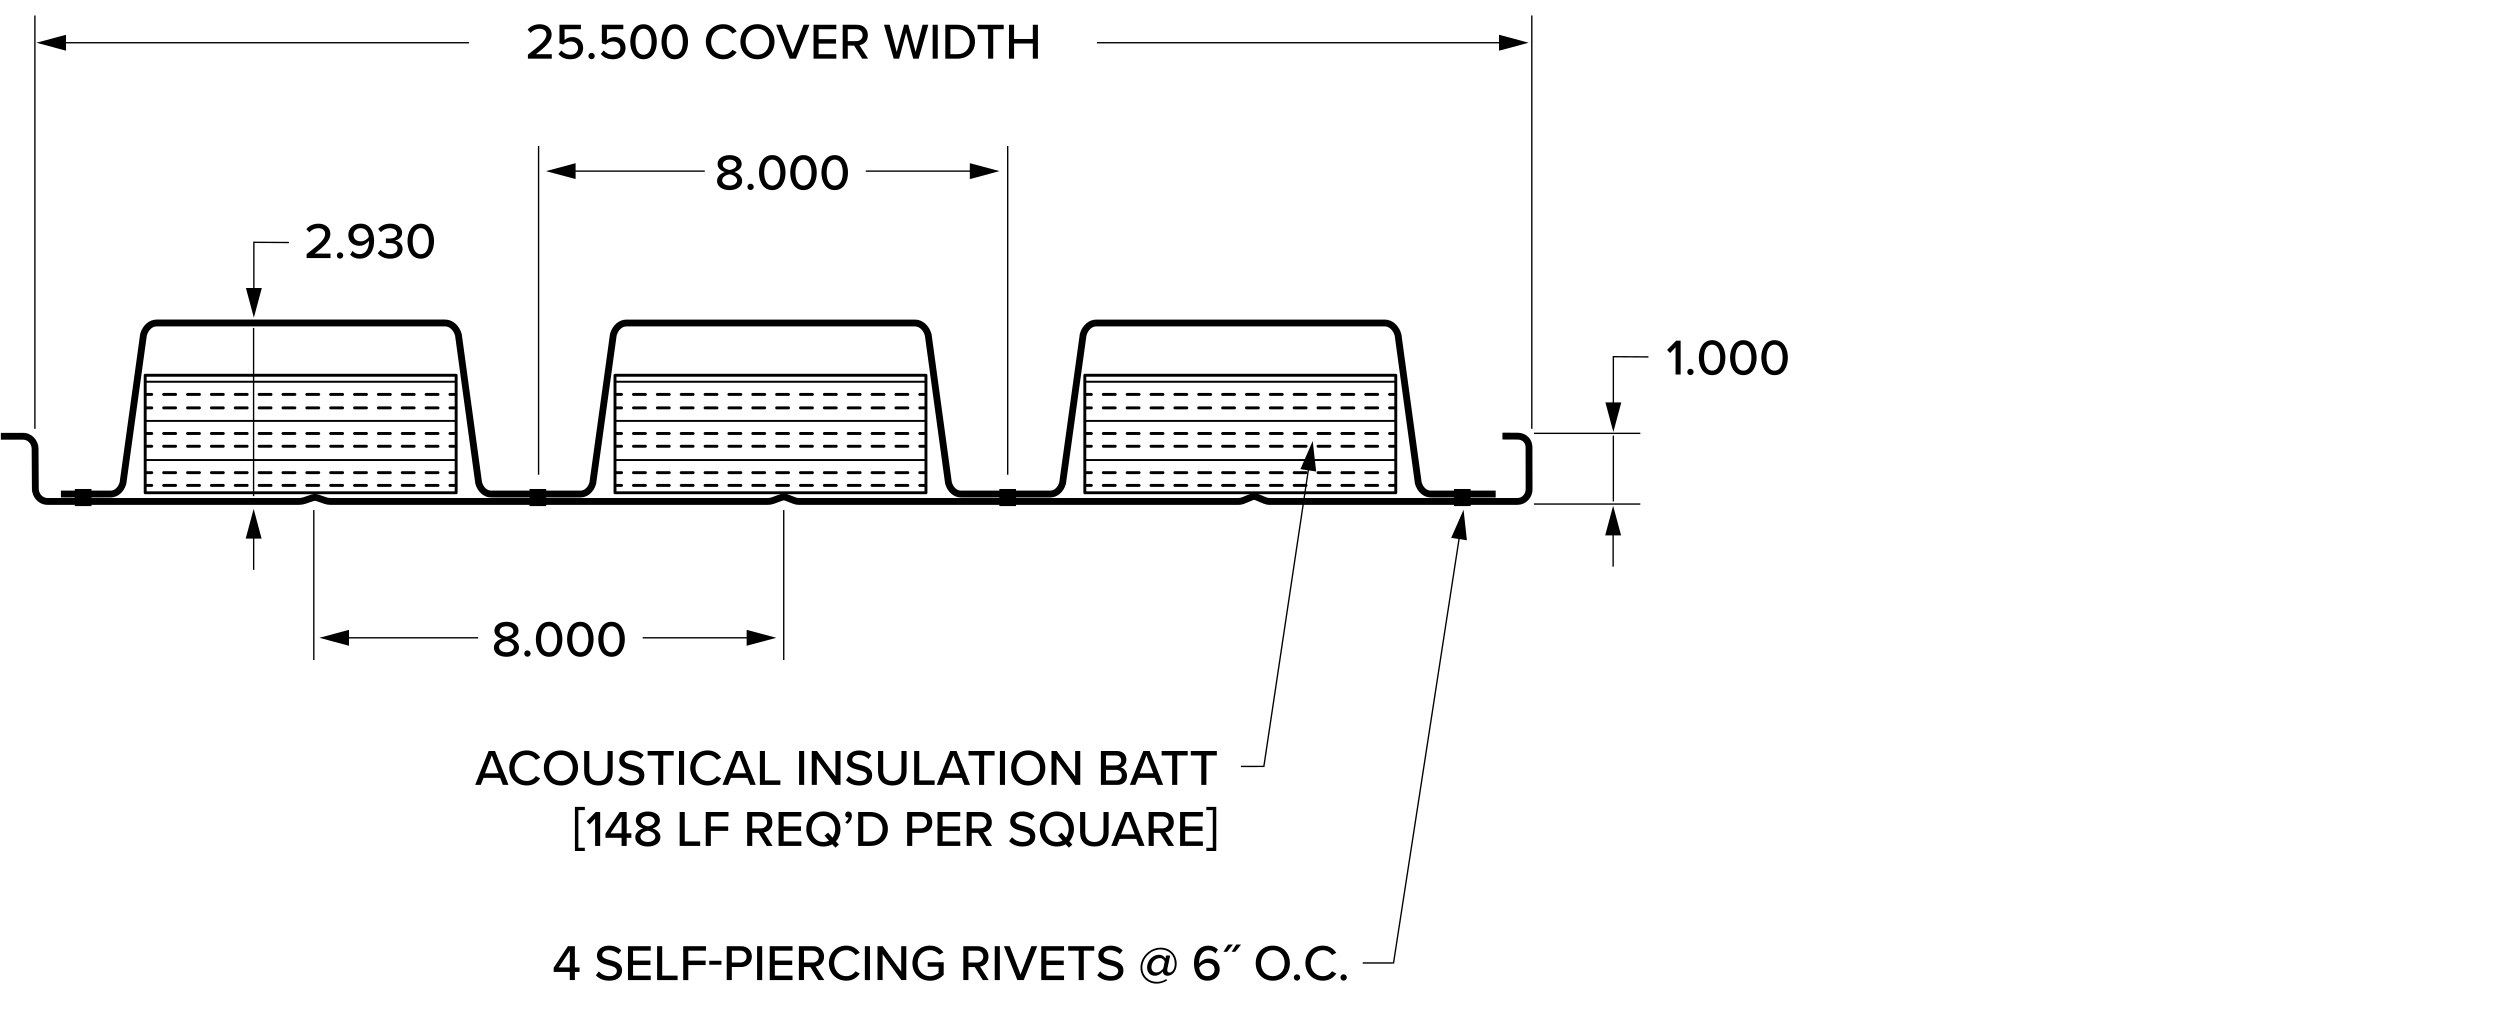 <?xml version="1.0" encoding="UTF-8"?><svg xmlns="http://www.w3.org/2000/svg" viewBox="0 0 356.504 144.103"><defs><style>.c,.d,.e,.f,.g{fill:none;}.c,.h{stroke-width:0px;}.d{stroke-dasharray:0 0 1.701 1.701;}.d,.e,.f,.g{stroke:#000;}.d,.f{stroke-width:.418px;}.d,.f,.g{stroke-linecap:round;stroke-linejoin:round;}.e{stroke-miterlimit:10;stroke-width:.195px;}.g{stroke-width:.279px;}</style></defs><g id="a"><rect class="c" x="-.177" y="-.527" width="356.078" height="144.145"/></g><g id="b"><line class="e" x1="4.977" y1="61.15" x2="4.977" y2="2.206"/><line class="e" x1="218.437" y1="61.15" x2="218.437" y2="2.206"/><line class="e" x1="218.74" y1="61.796" x2="233.914" y2="61.796"/><line class="e" x1="218.74" y1="71.878" x2="233.914" y2="71.878"/><line class="e" x1="230.066" y1="62.115" x2="230.066" y2="71.5"/><line class="e" x1="230.035" y1="75.574" x2="230.035" y2="80.805"/><polygon class="h" points="228.9 76.348 230.035 72.115 231.169 76.348 228.9 76.348"/><polyline class="e" points="230.066 58.153 230.066 50.865 235.071 50.896"/><polygon class="h" points="231.2 57.38 230.066 61.613 228.931 57.38 231.2 57.38"/><line class="e" x1="214.536" y1="6.094" x2="156.424" y2="6.094"/><polygon class="h" points="213.762 4.959 217.995 6.094 213.762 7.228 213.762 4.959"/><line class="e" x1="8.641" y1="6.094" x2="66.882" y2="6.094"/><polygon class="h" points="9.414 7.228 5.181 6.094 9.414 4.959 9.414 7.228"/><line class="e" x1="111.762" y1="94.123" x2="111.762" y2="72.739"/><line class="e" x1="107.247" y1="90.952" x2="91.64" y2="90.952"/><polygon class="h" points="106.473 89.817 110.707 90.952 106.473 92.087 106.473 89.817"/><line class="e" x1="48.995" y1="90.952" x2="68.19" y2="90.952"/><polygon class="h" points="49.768 92.087 45.535 90.952 49.768 89.817 49.768 92.087"/><path class="h" d="m75.279,8.365v-.573c1.812-1.392,2.646-2.116,2.646-2.877,0-.565-.471-.812-.942-.812-.572,0-1.015.239-1.312.594l-.427-.471c.398-.5,1.058-.768,1.732-.768.87,0,1.689.493,1.689,1.457,0,.942-.906,1.791-2.232,2.812h2.254v.638h-3.406Z"/><path class="h" d="m80.058,7.198c.319.392.754.609,1.319.609.63,0,1.051-.413,1.051-.942,0-.58-.413-.949-1.037-.949-.42,0-.768.13-1.087.435l-.522-.167v-2.653h3.059v.638h-2.333v1.544c.232-.232.638-.428,1.109-.428.812,0,1.543.558,1.543,1.551s-.753,1.616-1.775,1.616c-.827,0-1.377-.29-1.754-.761l.428-.493Z"/><path class="h" d="m84.358,7.539c.246,0,.457.203.457.449s-.21.457-.457.457c-.247,0-.45-.21-.45-.457s.203-.449.45-.449Z"/><path class="h" d="m86.099,7.198c.319.392.754.609,1.319.609.63,0,1.051-.413,1.051-.942,0-.58-.413-.949-1.036-.949-.42,0-.769.13-1.087.435l-.522-.167v-2.653h3.059v.638h-2.333v1.544c.232-.232.638-.428,1.109-.428.812,0,1.543.558,1.543,1.551s-.753,1.616-1.775,1.616c-.827,0-1.377-.29-1.754-.761l.428-.493Z"/><path class="h" d="m91.769,3.458c1.341,0,1.892,1.297,1.892,2.493s-.551,2.5-1.892,2.5-1.892-1.305-1.892-2.5.551-2.493,1.892-2.493Zm0,.645c-.855,0-1.152.906-1.152,1.848s.297,1.855,1.152,1.855,1.152-.913,1.152-1.855-.297-1.848-1.152-1.848Z"/><path class="h" d="m96.222,3.458c1.341,0,1.892,1.297,1.892,2.493s-.551,2.5-1.892,2.5-1.892-1.305-1.892-2.5.551-2.493,1.892-2.493Zm0,.645c-.855,0-1.152.906-1.152,1.848s.297,1.855,1.152,1.855,1.152-.913,1.152-1.855-.297-1.848-1.152-1.848Z"/><path class="h" d="m100.654,5.952c0-1.486,1.102-2.5,2.479-2.5.95,0,1.544.457,1.921,1.022l-.616.326c-.253-.406-.732-.703-1.305-.703-.979,0-1.732.768-1.732,1.855,0,1.08.753,1.855,1.732,1.855.573,0,1.051-.297,1.305-.703l.616.326c-.384.565-.971,1.022-1.921,1.022-1.377,0-2.479-1.015-2.479-2.5Z"/><path class="h" d="m108.013,3.451c1.442,0,2.436,1.065,2.436,2.5s-.993,2.5-2.436,2.5-2.435-1.065-2.435-2.5.993-2.5,2.435-2.5Zm0,.645c-1.036,0-1.688.79-1.688,1.855,0,1.058.652,1.855,1.688,1.855,1.022,0,1.689-.797,1.689-1.855,0-1.065-.667-1.855-1.689-1.855Z"/><path class="h" d="m112.604,8.365l-1.921-4.834h.826l1.544,4.044,1.551-4.044h.826l-1.921,4.834h-.906Z"/><path class="h" d="m116.013,8.365V3.531h3.247v.638h-2.522v1.414h2.472v.638h-2.472v1.508h2.522v.638h-3.247Z"/><path class="h" d="m122.952,8.365l-1.152-1.863h-.906v1.863h-.725V3.531h2.037c.92,0,1.551.594,1.551,1.486,0,.87-.587,1.333-1.203,1.414l1.239,1.935h-.841Zm-.84-4.197h-1.218v1.696h1.218c.521,0,.898-.341.898-.848s-.377-.848-.898-.848Z"/><path class="h" d="m130.226,8.365l-1.008-3.733-1,3.733h-.775l-1.385-4.834h.812l1,3.878,1.059-3.878h.587l1.051,3.878,1-3.878h.812l-1.377,4.834h-.775Z"/><path class="h" d="m132.998,8.365V3.531h.725v4.834h-.725Z"/><path class="h" d="m134.803,8.365V3.531h1.725c1.508,0,2.508,1.029,2.508,2.421,0,1.399-1,2.414-2.508,2.414h-1.725Zm.725-.638h1c1.116,0,1.761-.797,1.761-1.776,0-.993-.623-1.783-1.761-1.783h-1v3.559Z"/><path class="h" d="m140.909,8.365v-4.197h-1.5v-.638h3.718v.638h-1.493v4.197h-.725Z"/><path class="h" d="m147.282,8.365v-2.16h-2.674v2.16h-.725V3.531h.725v2.029h2.674v-2.029h.725v4.834h-.725Z"/><path class="h" d="m238.938,53.414v-3.885l-.783.819-.427-.442,1.297-1.327h.638v4.834h-.725Z"/><path class="h" d="m241.056,52.587c.246,0,.456.203.456.449s-.21.457-.456.457c-.247,0-.449-.21-.449-.457s.202-.449.449-.449Z"/><path class="h" d="m244.151,48.507c1.341,0,1.892,1.297,1.892,2.493s-.551,2.5-1.892,2.5c-1.342,0-1.893-1.305-1.893-2.5s.551-2.493,1.893-2.493Zm0,.645c-.855,0-1.153.906-1.153,1.848s.298,1.855,1.153,1.855c.854,0,1.152-.913,1.152-1.855s-.298-1.848-1.152-1.848Z"/><path class="h" d="m248.604,48.507c1.341,0,1.892,1.297,1.892,2.493s-.551,2.5-1.892,2.5c-1.342,0-1.893-1.305-1.893-2.5s.551-2.493,1.893-2.493Zm0,.645c-.855,0-1.153.906-1.153,1.848s.298,1.855,1.153,1.855c.854,0,1.152-.913,1.152-1.855s-.298-1.848-1.152-1.848Z"/><path class="h" d="m253.058,48.507c1.341,0,1.892,1.297,1.892,2.493s-.551,2.5-1.892,2.5c-1.342,0-1.893-1.305-1.893-2.5s.551-2.493,1.893-2.493Zm0,.645c-.855,0-1.153.906-1.153,1.848s.298,1.855,1.153,1.855c.854,0,1.152-.913,1.152-1.855s-.298-1.848-1.152-1.848Z"/><path class="h" d="m71.546,91.08c-.551-.167-1.037-.529-1.037-1.152,0-.877.877-1.262,1.718-1.262.819,0,1.71.385,1.71,1.262,0,.623-.493.985-1.043,1.152.594.188,1.116.631,1.116,1.261,0,.841-.819,1.319-1.783,1.319-.979,0-1.797-.471-1.797-1.319,0-.63.521-1.072,1.116-1.261Zm.681.326c-.305.036-1.065.282-1.065.848,0,.472.485.762,1.065.762.558,0,1.058-.29,1.058-.762,0-.565-.768-.812-1.058-.848Zm0-2.095c-.565,0-.986.269-.986.725,0,.515.688.703.986.754.297-.051.979-.239.979-.754,0-.456-.435-.725-.979-.725Z"/><path class="h" d="m75.209,92.747c.246,0,.457.203.457.449s-.21.457-.457.457c-.247,0-.45-.211-.45-.457s.203-.449.45-.449Z"/><path class="h" d="m78.305,88.666c1.341,0,1.892,1.298,1.892,2.494,0,1.195-.551,2.5-1.892,2.5s-1.892-1.305-1.892-2.5c0-1.196.551-2.494,1.892-2.494Zm0,.646c-.855,0-1.152.906-1.152,1.849,0,.941.297,1.855,1.152,1.855s1.152-.914,1.152-1.855c0-.942-.297-1.849-1.152-1.849Z"/><path class="h" d="m82.757,88.666c1.341,0,1.892,1.298,1.892,2.494,0,1.195-.551,2.5-1.892,2.5s-1.892-1.305-1.892-2.5c0-1.196.551-2.494,1.892-2.494Zm0,.646c-.855,0-1.152.906-1.152,1.849,0,.941.297,1.855,1.152,1.855s1.152-.914,1.152-1.855c0-.942-.297-1.849-1.152-1.849Z"/><path class="h" d="m87.21,88.666c1.341,0,1.892,1.298,1.892,2.494,0,1.195-.551,2.5-1.892,2.5s-1.892-1.305-1.892-2.5c0-1.196.551-2.494,1.892-2.494Zm0,.646c-.855,0-1.152.906-1.152,1.849,0,.941.297,1.855,1.152,1.855s1.152-.914,1.152-1.855c0-.942-.297-1.849-1.152-1.849Z"/><line class="e" x1="36.161" y1="46.764" x2="36.161" y2="70.75"/><path class="h" d="m43.724,36.805v-.573c1.812-1.392,2.646-2.116,2.646-2.877,0-.565-.471-.812-.942-.812-.572,0-1.015.239-1.312.594l-.427-.471c.398-.5,1.058-.768,1.732-.768.87,0,1.689.493,1.689,1.457,0,.942-.906,1.791-2.232,2.812h2.254v.638h-3.406Z"/><path class="h" d="m48.488,35.979c.246,0,.457.203.457.449s-.21.457-.457.457c-.247,0-.45-.21-.45-.457s.203-.449.45-.449Z"/><path class="h" d="m50.279,35.783c.247.275.537.457,1.015.457.928,0,1.319-.884,1.319-1.739v-.167c-.225.326-.747.718-1.333.718-.87,0-1.609-.529-1.609-1.559,0-.862.674-1.602,1.74-1.602,1.392,0,1.935,1.167,1.935,2.5,0,1.348-.674,2.493-2.051,2.493-.609,0-1.051-.225-1.362-.558l.348-.543Zm1.167-3.247c-.688,0-1.037.507-1.037.935,0,.645.479.949,1.051.949.442,0,.884-.253,1.13-.645-.043-.558-.355-1.239-1.145-1.239Z"/><path class="h" d="m54.275,35.63c.305.37.805.616,1.348.616.667,0,1.065-.319,1.065-.826,0-.537-.435-.761-1.138-.761-.196,0-.45,0-.522.007v-.66c.08.007.334.007.522.007.587,0,1.065-.217,1.065-.717,0-.493-.464-.754-1.037-.754-.507,0-.906.196-1.261.558l-.384-.449c.362-.428.935-.754,1.71-.754.985,0,1.696.485,1.696,1.297,0,.674-.573,1.029-1.051,1.116.457.043,1.124.42,1.124,1.181,0,.812-.674,1.399-1.769,1.399-.841,0-1.464-.355-1.776-.79l.406-.471Z"/><path class="h" d="m60.003,31.898c1.341,0,1.892,1.297,1.892,2.493s-.551,2.5-1.892,2.5-1.892-1.305-1.892-2.5.551-2.493,1.892-2.493Zm0,.645c-.855,0-1.152.906-1.152,1.848s.297,1.855,1.152,1.855,1.152-.913,1.152-1.855-.297-1.848-1.152-1.848Z"/><polyline class="e" points="208.179 76.108 198.721 137.318 194.318 137.319"/><polygon class="h" points="206.94 76.699 208.708 72.689 209.182 77.046 206.94 76.699"/><path class="h" d="m81.253,139.763v-1.159h-2.298v-.595l2.03-3.08h.993v3.036h.667v.639h-.667v1.159h-.725Zm0-4.175l-1.58,2.377h1.58v-2.377Z"/><path class="h" d="m85.388,138.523c.326.362.848.682,1.522.682.783,0,1.058-.399,1.058-.747,0-.507-.551-.652-1.167-.812-.775-.203-1.674-.428-1.674-1.413,0-.798.703-1.378,1.71-1.378.747,0,1.333.239,1.761.675l-.42.536c-.37-.392-.877-.565-1.399-.565-.536,0-.906.275-.906.682,0,.435.522.572,1.124.725.79.21,1.71.456,1.71,1.485,0,.754-.521,1.457-1.826,1.457-.863,0-1.493-.312-1.906-.769l.413-.558Z"/><path class="h" d="m89.55,139.763v-4.834h3.247v.638h-2.522v1.413h2.472v.638h-2.472v1.508h2.522v.638h-3.247Z"/><path class="h" d="m93.706,139.763v-4.834h.725v4.196h2.196v.638h-2.921Z"/><path class="h" d="m97.426,139.763v-4.834h3.247v.638h-2.522v1.413h2.472v.638h-2.472v2.146h-.725Z"/><path class="h" d="m101.139,137.574v-.565h1.74v.565h-1.74Z"/><path class="h" d="m103.633,139.763v-4.834h2.037c.993,0,1.543.681,1.543,1.485s-.558,1.486-1.543,1.486h-1.312v1.862h-.725Zm1.943-4.196h-1.218v1.695h1.218c.521,0,.891-.34.891-.848,0-.507-.37-.848-.891-.848Z"/><path class="h" d="m107.963,139.763v-4.834h.725v4.834h-.725Z"/><path class="h" d="m109.769,139.763v-4.834h3.247v.638h-2.522v1.413h2.472v.638h-2.472v1.508h2.522v.638h-3.247Z"/><path class="h" d="m116.707,139.763l-1.152-1.862h-.906v1.862h-.725v-4.834h2.037c.92,0,1.551.594,1.551,1.485,0,.87-.587,1.334-1.203,1.413l1.239,1.936h-.841Zm-.84-4.196h-1.218v1.695h1.218c.521,0,.898-.34.898-.848,0-.507-.377-.848-.898-.848Z"/><path class="h" d="m118.203,137.35c0-1.486,1.102-2.501,2.479-2.501.95,0,1.544.457,1.921,1.021l-.616.326c-.253-.405-.732-.702-1.305-.702-.979,0-1.732.768-1.732,1.855,0,1.079.753,1.855,1.732,1.855.573,0,1.051-.298,1.305-.703l.616.326c-.384.564-.971,1.021-1.921,1.021-1.377,0-2.479-1.015-2.479-2.5Z"/><path class="h" d="m123.33,139.763v-4.834h.725v4.834h-.725Z"/><path class="h" d="m128.535,139.763l-2.674-3.711v3.711h-.725v-4.834h.747l2.631,3.624v-3.624h.725v4.834h-.703Z"/><path class="h" d="m132.619,134.849c.906,0,1.507.413,1.914.957l-.587.34c-.275-.369-.761-.651-1.326-.651-1.008,0-1.761.768-1.761,1.855,0,1.079.753,1.862,1.761,1.862.536,0,.993-.261,1.225-.479v-.87h-1.551v-.638h2.276v1.776c-.464.515-1.131.854-1.95.854-1.384,0-2.508-1-2.508-2.507,0-1.508,1.124-2.501,2.508-2.501Z"/><path class="h" d="m140.153,139.763l-1.152-1.862h-.906v1.862h-.725v-4.834h2.037c.92,0,1.551.594,1.551,1.485,0,.87-.587,1.334-1.203,1.413l1.239,1.936h-.841Zm-.84-4.196h-1.218v1.695h1.218c.521,0,.898-.34.898-.848,0-.507-.377-.848-.898-.848Z"/><path class="h" d="m141.852,139.763v-4.834h.725v4.834h-.725Z"/><path class="h" d="m145.078,139.763l-1.921-4.834h.826l1.544,4.044,1.551-4.044h.826l-1.921,4.834h-.906Z"/><path class="h" d="m148.487,139.763v-4.834h3.247v.638h-2.522v1.413h2.472v.638h-2.472v1.508h2.522v.638h-3.247Z"/><path class="h" d="m153.824,139.763v-4.196h-1.5v-.638h3.718v.638h-1.493v4.196h-.725Z"/><path class="h" d="m156.885,138.523c.326.362.848.682,1.522.682.783,0,1.058-.399,1.058-.747,0-.507-.551-.652-1.167-.812-.775-.203-1.674-.428-1.674-1.413,0-.798.703-1.378,1.71-1.378.747,0,1.333.239,1.761.675l-.42.536c-.37-.392-.877-.565-1.399-.565-.536,0-.906.275-.906.682,0,.435.522.572,1.124.725.79.21,1.71.456,1.71,1.485,0,.754-.521,1.457-1.826,1.457-.863,0-1.493-.312-1.906-.769l.413-.558Z"/><path class="h" d="m165.514,135.139c1.37,0,2.283,1.029,2.283,2.275,0,1.16-.696,1.732-1.305,1.732-.42,0-.645-.275-.674-.572l-.007-.044c-.253.355-.674.616-1.116.616-.681,0-1.116-.485-1.116-1.188,0-1,.834-1.805,1.689-1.805.457,0,.775.239.92.536l.087-.428h.594l-.406,1.906c-.007.044-.015.116-.015.159,0,.239.145.363.319.363.283,0,.754-.326.754-1.276,0-1.174-.804-2.015-2.037-2.015-1.392,0-2.587,1.225-2.587,2.58,0,1.16.87,2.037,2.065,2.037.507,0,.95-.152,1.341-.398l.138.195c-.45.29-.972.457-1.508.457-1.319,0-2.297-.993-2.297-2.276,0-1.559,1.37-2.855,2.877-2.855Zm.58,1.972c-.08-.203-.304-.486-.703-.486-.681,0-1.196.638-1.196,1.29,0,.442.253.762.696.762.471,0,.805-.326,1-.602l.203-.964Z"/><path class="h" d="m172.316,134.855c.608,0,1.051.225,1.362.559l-.355.551c-.247-.283-.529-.464-1.007-.464-.877,0-1.319.848-1.319,1.747,0,.058,0,.108.007.159.21-.326.732-.71,1.326-.71.87,0,1.602.521,1.602,1.551,0,.869-.674,1.602-1.74,1.602-1.384,0-1.928-1.167-1.928-2.493,0-1.355.666-2.501,2.051-2.501Zm-.167,2.465c-.449,0-.884.261-1.138.645.058.565.355,1.24,1.145,1.24.696,0,1.044-.508,1.044-.936,0-.645-.479-.949-1.051-.949Z"/><path class="h" d="m174.987,135.732h-.521l.666-1.043h.689l-.834,1.043Zm1.16,0h-.521l.666-1.043h.688l-.834,1.043Z"/><path class="h" d="m181.504,134.849c1.442,0,2.436,1.065,2.436,2.501,0,1.435-.993,2.5-2.436,2.5s-2.436-1.065-2.436-2.5c0-1.436.993-2.501,2.436-2.501Zm0,.646c-1.036,0-1.688.789-1.688,1.855,0,1.058.652,1.855,1.688,1.855,1.022,0,1.688-.798,1.688-1.855,0-1.066-.666-1.855-1.688-1.855Z"/><path class="h" d="m184.95,138.937c.246,0,.456.203.456.449s-.21.457-.456.457c-.247,0-.449-.211-.449-.457s.202-.449.449-.449Z"/><path class="h" d="m186.154,137.35c0-1.486,1.103-2.501,2.479-2.501.949,0,1.544.457,1.92,1.021l-.615.326c-.254-.405-.732-.702-1.305-.702-.979,0-1.732.768-1.732,1.855,0,1.079.754,1.855,1.732,1.855.572,0,1.051-.298,1.305-.703l.615.326c-.384.564-.971,1.021-1.92,1.021-1.377,0-2.479-1.015-2.479-2.5Z"/><path class="h" d="m191.601,138.937c.246,0,.456.203.456.449s-.21.457-.456.457c-.247,0-.449-.211-.449-.457s.202-.449.449-.449Z"/><line class="e" x1="44.748" y1="94.123" x2="44.748" y2="72.739"/><line class="e" x1="143.7" y1="67.699" x2="143.7" y2="20.824"/><line class="e" x1="139.07" y1="24.402" x2="123.463" y2="24.402"/><polygon class="h" points="138.296 23.268 142.53 24.402 138.296 25.537 138.296 23.268"/><path class="h" d="m103.369,24.53c-.551-.167-1.037-.529-1.037-1.152,0-.877.877-1.261,1.718-1.261.819,0,1.71.384,1.71,1.261,0,.623-.493.985-1.043,1.152.594.188,1.116.63,1.116,1.261,0,.84-.819,1.319-1.783,1.319-.979,0-1.797-.471-1.797-1.319,0-.631.521-1.073,1.116-1.261Zm.681.326c-.305.036-1.065.283-1.065.848,0,.471.485.761,1.065.761.558,0,1.058-.29,1.058-.761,0-.565-.768-.812-1.058-.848Zm0-2.095c-.565,0-.986.268-.986.725,0,.515.688.703.986.754.297-.051.979-.239.979-.754,0-.457-.435-.725-.979-.725Z"/><path class="h" d="m107.032,26.197c.246,0,.457.203.457.449s-.21.457-.457.457c-.247,0-.45-.21-.45-.457s.203-.449.45-.449Z"/><path class="h" d="m110.127,22.117c1.341,0,1.892,1.297,1.892,2.493s-.551,2.5-1.892,2.5-1.892-1.305-1.892-2.5.551-2.493,1.892-2.493Zm0,.645c-.855,0-1.152.906-1.152,1.848s.297,1.855,1.152,1.855,1.152-.913,1.152-1.855-.297-1.848-1.152-1.848Z"/><path class="h" d="m114.58,22.117c1.341,0,1.892,1.297,1.892,2.493s-.551,2.5-1.892,2.5-1.892-1.305-1.892-2.5.551-2.493,1.892-2.493Zm0,.645c-.855,0-1.152.906-1.152,1.848s.297,1.855,1.152,1.855,1.152-.913,1.152-1.855-.297-1.848-1.152-1.848Z"/><path class="h" d="m119.033,22.117c1.341,0,1.892,1.297,1.892,2.493s-.551,2.5-1.892,2.5-1.892-1.305-1.892-2.5.551-2.493,1.892-2.493Zm0,.645c-.855,0-1.152.906-1.152,1.848s.297,1.855,1.152,1.855,1.152-.913,1.152-1.855-.297-1.848-1.152-1.848Z"/><line class="e" x1="76.802" y1="67.699" x2="76.802" y2="20.824"/><line class="e" x1="81.307" y1="24.402" x2="100.503" y2="24.402"/><polygon class="h" points="82.081 25.537 77.848 24.402 82.081 23.268 82.081 25.537"/><polyline class="e" points="186.68 66.305 180.228 109.292 176.954 109.293"/><polygon class="h" points="185.443 66.902 187.194 62.884 187.687 67.239 185.443 66.902"/><rect class="f" x="20.705" y="53.515" width="44.342" height="16.754"/><line class="g" x1="20.754" y1="60.019" x2="65" y2="60.019"/><line class="f" x1="20.802" y1="58.165" x2="21.639" y2="58.165"/><line class="d" x1="23.34" y1="58.165" x2="63.313" y2="58.165"/><line class="f" x1="64.163" y1="58.165" x2="65" y2="58.165"/><line class="f" x1="20.802" y1="61.816" x2="21.639" y2="61.816"/><line class="d" x1="23.34" y1="61.816" x2="63.313" y2="61.816"/><line class="f" x1="64.163" y1="61.816" x2="65" y2="61.816"/><line class="f" x1="20.802" y1="63.637" x2="21.639" y2="63.637"/><line class="d" x1="23.34" y1="63.637" x2="63.313" y2="63.637"/><line class="f" x1="64.163" y1="63.637" x2="65" y2="63.637"/><line class="g" x1="20.754" y1="65.602" x2="65" y2="65.602"/><line class="f" x1="20.802" y1="67.399" x2="21.639" y2="67.399"/><line class="d" x1="23.34" y1="67.399" x2="63.313" y2="67.399"/><line class="f" x1="64.163" y1="67.399" x2="65" y2="67.399"/><line class="f" x1="20.802" y1="69.22" x2="21.639" y2="69.22"/><line class="d" x1="23.34" y1="69.22" x2="63.313" y2="69.22"/><line class="f" x1="64.163" y1="69.22" x2="65" y2="69.22"/><line class="f" x1="20.802" y1="56.245" x2="21.639" y2="56.245"/><line class="d" x1="23.34" y1="56.245" x2="63.313" y2="56.245"/><line class="f" x1="64.163" y1="56.245" x2="65" y2="56.245"/><line class="g" x1="20.754" y1="54.436" x2="65" y2="54.436"/><path class="h" d="m71.713,111.926l-.391-1h-2.37l-.392,1h-.797l1.921-4.834h.906l1.921,4.834h-.797Zm-1.58-4.204l-.971,2.559h1.95l-.979-2.559Z"/><path class="h" d="m72.629,109.513c0-1.486,1.102-2.501,2.479-2.501.95,0,1.544.457,1.921,1.021l-.616.326c-.253-.405-.732-.702-1.305-.702-.979,0-1.732.768-1.732,1.855,0,1.079.753,1.855,1.732,1.855.573,0,1.051-.298,1.305-.703l.616.326c-.384.564-.971,1.021-1.921,1.021-1.377,0-2.479-1.015-2.479-2.5Z"/><path class="h" d="m79.988,107.012c1.442,0,2.436,1.065,2.436,2.501,0,1.435-.993,2.5-2.436,2.5s-2.435-1.065-2.435-2.5c0-1.436.993-2.501,2.435-2.501Zm0,.646c-1.036,0-1.688.79-1.688,1.855,0,1.058.652,1.855,1.688,1.855,1.022,0,1.689-.798,1.689-1.855,0-1.065-.667-1.855-1.689-1.855Z"/><path class="h" d="m83.304,107.092h.732v2.921c0,.826.457,1.355,1.305,1.355.848,0,1.297-.529,1.297-1.355v-2.921h.732v2.935c0,1.204-.674,1.986-2.029,1.986-1.355,0-2.037-.79-2.037-1.979v-2.942Z"/><path class="h" d="m88.569,110.687c.326.362.848.682,1.522.682.783,0,1.058-.399,1.058-.747,0-.507-.551-.652-1.167-.812-.775-.203-1.674-.428-1.674-1.413,0-.798.703-1.378,1.71-1.378.747,0,1.333.239,1.761.675l-.42.536c-.37-.392-.877-.565-1.399-.565-.537,0-.906.275-.906.682,0,.435.522.572,1.124.725.79.21,1.71.456,1.71,1.485,0,.754-.521,1.457-1.826,1.457-.863,0-1.493-.312-1.906-.769l.413-.558Z"/><path class="h" d="m93.855,111.926v-4.196h-1.5v-.638h3.718v.638h-1.493v4.196h-.725Z"/><path class="h" d="m96.829,111.926v-4.834h.725v4.834h-.725Z"/><path class="h" d="m98.432,109.513c0-1.486,1.102-2.501,2.479-2.501.95,0,1.544.457,1.921,1.021l-.616.326c-.253-.405-.732-.702-1.305-.702-.979,0-1.732.768-1.732,1.855,0,1.079.753,1.855,1.732,1.855.573,0,1.051-.298,1.305-.703l.616.326c-.384.564-.971,1.021-1.921,1.021-1.377,0-2.479-1.015-2.479-2.5Z"/><path class="h" d="m106.98,111.926l-.391-1h-2.37l-.392,1h-.797l1.921-4.834h.906l1.921,4.834h-.797Zm-1.58-4.204l-.971,2.559h1.95l-.979-2.559Z"/><path class="h" d="m108.359,111.926v-4.834h.725v4.196h2.196v.638h-2.921Z"/><path class="h" d="m113.951,111.926v-4.834h.725v4.834h-.725Z"/><path class="h" d="m119.156,111.926l-2.674-3.711v3.711h-.725v-4.834h.747l2.631,3.624v-3.624h.725v4.834h-.703Z"/><path class="h" d="m121.051,110.687c.326.362.848.682,1.522.682.783,0,1.058-.399,1.058-.747,0-.507-.551-.652-1.167-.812-.775-.203-1.674-.428-1.674-1.413,0-.798.703-1.378,1.71-1.378.747,0,1.333.239,1.761.675l-.42.536c-.37-.392-.877-.565-1.399-.565-.536,0-.906.275-.906.682,0,.435.522.572,1.124.725.79.21,1.71.456,1.71,1.485,0,.754-.521,1.457-1.826,1.457-.863,0-1.493-.312-1.906-.769l.413-.558Z"/><path class="h" d="m125.213,107.092h.732v2.921c0,.826.457,1.355,1.305,1.355.848,0,1.297-.529,1.297-1.355v-2.921h.732v2.935c0,1.204-.674,1.986-2.029,1.986-1.355,0-2.037-.79-2.037-1.979v-2.942Z"/><path class="h" d="m130.362,111.926v-4.834h.725v4.196h2.196v.638h-2.921Z"/><path class="h" d="m137.532,111.926l-.392-1h-2.37l-.392,1h-.797l1.921-4.834h.906l1.921,4.834h-.797Zm-1.58-4.204l-.971,2.559h1.95l-.979-2.559Z"/><path class="h" d="m139.615,111.926v-4.196h-1.5v-.638h3.718v.638h-1.493v4.196h-.725Z"/><path class="h" d="m142.589,111.926v-4.834h.725v4.834h-.725Z"/><path class="h" d="m146.627,107.012c1.442,0,2.436,1.065,2.436,2.501,0,1.435-.993,2.5-2.436,2.5s-2.435-1.065-2.435-2.5c0-1.436.993-2.501,2.435-2.501Zm0,.646c-1.036,0-1.688.79-1.688,1.855,0,1.058.652,1.855,1.688,1.855,1.022,0,1.689-.798,1.689-1.855,0-1.065-.667-1.855-1.689-1.855Z"/><path class="h" d="m153.342,111.926l-2.674-3.711v3.711h-.725v-4.834h.747l2.631,3.624v-3.624h.725v4.834h-.703Z"/><path class="h" d="m156.991,111.926v-4.834h2.269c.862,0,1.362.528,1.362,1.231,0,.609-.398,1.015-.841,1.109.515.08.935.602.935,1.188,0,.761-.507,1.305-1.399,1.305h-2.327Zm.725-2.783h1.406c.486,0,.754-.305.754-.703s-.268-.71-.754-.71h-1.406v1.413Zm0,2.146h1.442c.507,0,.812-.29.812-.761,0-.399-.275-.747-.812-.747h-1.442v1.508Z"/><path class="h" d="m165.068,111.926l-.392-1h-2.37l-.392,1h-.797l1.921-4.834h.906l1.921,4.834h-.797Zm-1.58-4.204l-.971,2.559h1.95l-.979-2.559Z"/><path class="h" d="m167.151,111.926v-4.196h-1.5v-.638h3.718v.638h-1.493v4.196h-.725Z"/><path class="h" d="m171.306,111.926v-4.196h-1.5v-.638h3.718v.638h-1.493v4.196h-.725Z"/><path class="h" d="m81.984,121.353v-6.291h1.414v.464h-.92v5.363h.92v.464h-1.414Z"/><path class="h" d="m84.862,120.628v-3.885l-.783.819-.428-.442,1.297-1.326h.638v4.834h-.725Z"/><path class="h" d="m88.64,120.628v-1.159h-2.298v-.595l2.03-3.08h.993v3.036h.667v.639h-.667v1.159h-.725Zm0-4.175l-1.58,2.377h1.58v-2.377Z"/><path class="h" d="m91.709,118.135c-.551-.167-1.037-.529-1.037-1.152,0-.877.877-1.262,1.718-1.262.819,0,1.71.385,1.71,1.262,0,.623-.493.985-1.043,1.152.594.188,1.116.631,1.116,1.261,0,.841-.819,1.319-1.783,1.319-.979,0-1.797-.471-1.797-1.319,0-.63.521-1.072,1.116-1.261Zm.681.326c-.305.036-1.065.282-1.065.848,0,.472.485.762,1.065.762.558,0,1.058-.29,1.058-.762,0-.565-.768-.812-1.058-.848Zm0-2.095c-.565,0-.986.269-.986.725,0,.515.688.703.986.754.297-.051.979-.239.979-.754,0-.456-.435-.725-.979-.725Z"/><path class="h" d="m96.923,120.628v-4.834h.725v4.196h2.196v.638h-2.921Z"/><path class="h" d="m100.643,120.628v-4.834h3.247v.638h-2.522v1.413h2.472v.638h-2.472v2.146h-.725Z"/><path class="h" d="m109.33,120.628l-1.152-1.862h-.906v1.862h-.725v-4.834h2.037c.92,0,1.551.594,1.551,1.485,0,.87-.587,1.334-1.203,1.413l1.239,1.936h-.841Zm-.84-4.196h-1.218v1.695h1.218c.521,0,.898-.34.898-.848,0-.507-.377-.848-.898-.848Z"/><path class="h" d="m111.028,120.628v-4.834h3.247v.638h-2.522v1.413h2.472v.638h-2.472v1.508h2.522v.638h-3.247Z"/><path class="h" d="m119.199,119.976l.428.471-.5.428-.442-.485c-.362.21-.79.326-1.269.326-1.442,0-2.435-1.065-2.435-2.5,0-1.436.993-2.501,2.435-2.501s2.436,1.065,2.436,2.501c0,.702-.239,1.318-.652,1.761Zm-.979-.102l-.645-.71.507-.428.638.71c.247-.326.384-.754.384-1.231,0-1.066-.667-1.855-1.689-1.855-1.036,0-1.688.789-1.688,1.855,0,1.058.652,1.855,1.688,1.855.305,0,.573-.073.805-.196Z"/><path class="h" d="m120.536,117.243c.232-.145.457-.442.493-.682-.014.008-.072.022-.108.022-.225,0-.392-.175-.392-.413,0-.247.196-.45.442-.45.268,0,.507.218.507.602,0,.479-.268.914-.638,1.167l-.305-.246Z"/><path class="h" d="m122.377,120.628v-4.834h1.725c1.508,0,2.508,1.029,2.508,2.421,0,1.398-1,2.413-2.508,2.413h-1.725Zm.725-.638h1c1.116,0,1.761-.798,1.761-1.775,0-.993-.623-1.783-1.761-1.783h-1v3.559Z"/><path class="h" d="m129.361,120.628v-4.834h2.037c.993,0,1.543.681,1.543,1.485s-.558,1.486-1.543,1.486h-1.312v1.862h-.725Zm1.943-4.196h-1.218v1.695h1.218c.521,0,.891-.34.891-.848,0-.507-.37-.848-.891-.848Z"/><path class="h" d="m133.69,120.628v-4.834h3.247v.638h-2.522v1.413h2.472v.638h-2.472v1.508h2.522v.638h-3.247Z"/><path class="h" d="m140.629,120.628l-1.152-1.862h-.906v1.862h-.725v-4.834h2.037c.92,0,1.551.594,1.551,1.485,0,.87-.587,1.334-1.203,1.413l1.239,1.936h-.841Zm-.84-4.196h-1.218v1.695h1.218c.521,0,.898-.34.898-.848,0-.507-.377-.848-.898-.848Z"/><path class="h" d="m144.315,119.389c.326.362.848.682,1.522.682.783,0,1.058-.399,1.058-.747,0-.507-.551-.652-1.167-.812-.775-.203-1.674-.428-1.674-1.413,0-.798.703-1.378,1.71-1.378.747,0,1.333.239,1.761.675l-.42.536c-.37-.392-.877-.565-1.399-.565-.537,0-.906.275-.906.682,0,.435.522.572,1.124.725.79.21,1.71.456,1.71,1.485,0,.754-.521,1.457-1.826,1.457-.863,0-1.493-.312-1.906-.769l.413-.558Z"/><path class="h" d="m152.493,119.976l.428.471-.5.428-.442-.485c-.362.21-.79.326-1.269.326-1.442,0-2.435-1.065-2.435-2.5,0-1.436.993-2.501,2.435-2.501s2.436,1.065,2.436,2.501c0,.702-.239,1.318-.652,1.761Zm-.979-.102l-.645-.71.507-.428.638.71c.247-.326.384-.754.384-1.231,0-1.066-.667-1.855-1.689-1.855-1.036,0-1.688.789-1.688,1.855,0,1.058.652,1.855,1.688,1.855.305,0,.573-.073.805-.196Z"/><path class="h" d="m154.025,115.794h.732v2.921c0,.826.457,1.355,1.305,1.355.848,0,1.297-.529,1.297-1.355v-2.921h.732v2.935c0,1.203-.674,1.986-2.029,1.986-1.355,0-2.037-.79-2.037-1.979v-2.942Z"/><path class="h" d="m162.421,120.628l-.391-1h-2.37l-.392,1h-.797l1.921-4.834h.906l1.921,4.834h-.797Zm-1.58-4.204l-.971,2.559h1.95l-.979-2.559Z"/><path class="h" d="m166.584,120.628l-1.152-1.862h-.906v1.862h-.725v-4.834h2.037c.92,0,1.551.594,1.551,1.485,0,.87-.587,1.334-1.203,1.413l1.239,1.936h-.841Zm-.84-4.196h-1.218v1.695h1.218c.521,0,.898-.34.898-.848,0-.507-.377-.848-.898-.848Z"/><path class="h" d="m168.283,120.628v-4.834h3.247v.638h-2.522v1.413h2.472v.638h-2.472v1.508h2.522v.638h-3.247Z"/><path class="h" d="m172.025,121.353v-.464h.92v-5.363h-.92v-.464h1.414v6.291h-1.414Z"/><rect class="f" x="87.701" y="53.515" width="44.342" height="16.754"/><line class="g" x1="87.75" y1="60.019" x2="131.996" y2="60.019"/><line class="f" x1="87.798" y1="58.165" x2="88.635" y2="58.165"/><line class="d" x1="90.336" y1="58.165" x2="130.309" y2="58.165"/><line class="f" x1="131.159" y1="58.165" x2="131.996" y2="58.165"/><line class="f" x1="87.798" y1="61.816" x2="88.635" y2="61.816"/><line class="d" x1="90.336" y1="61.816" x2="130.309" y2="61.816"/><line class="f" x1="131.159" y1="61.816" x2="131.996" y2="61.816"/><line class="f" x1="87.798" y1="63.637" x2="88.635" y2="63.637"/><line class="d" x1="90.336" y1="63.637" x2="130.309" y2="63.637"/><line class="f" x1="131.159" y1="63.637" x2="131.996" y2="63.637"/><line class="g" x1="87.75" y1="65.602" x2="131.996" y2="65.602"/><line class="f" x1="87.798" y1="67.399" x2="88.635" y2="67.399"/><line class="d" x1="90.336" y1="67.399" x2="130.309" y2="67.399"/><line class="f" x1="131.159" y1="67.399" x2="131.996" y2="67.399"/><line class="f" x1="87.798" y1="69.22" x2="88.635" y2="69.22"/><line class="d" x1="90.336" y1="69.22" x2="130.309" y2="69.22"/><line class="f" x1="131.159" y1="69.22" x2="131.996" y2="69.22"/><line class="f" x1="87.798" y1="56.245" x2="88.635" y2="56.245"/><line class="d" x1="90.336" y1="56.245" x2="130.309" y2="56.245"/><line class="f" x1="131.159" y1="56.245" x2="131.996" y2="56.245"/><line class="g" x1="87.75" y1="54.436" x2="131.996" y2="54.436"/><rect class="f" x="154.697" y="53.515" width="44.342" height="16.754"/><line class="g" x1="154.746" y1="60.019" x2="198.992" y2="60.019"/><line class="f" x1="154.794" y1="58.165" x2="155.631" y2="58.165"/><line class="d" x1="157.332" y1="58.165" x2="197.305" y2="58.165"/><line class="f" x1="198.155" y1="58.165" x2="198.992" y2="58.165"/><line class="f" x1="154.794" y1="61.816" x2="155.631" y2="61.816"/><line class="d" x1="157.332" y1="61.816" x2="197.305" y2="61.816"/><line class="f" x1="198.155" y1="61.816" x2="198.992" y2="61.816"/><line class="f" x1="154.794" y1="63.637" x2="155.631" y2="63.637"/><line class="d" x1="157.332" y1="63.637" x2="197.305" y2="63.637"/><line class="f" x1="198.155" y1="63.637" x2="198.992" y2="63.637"/><line class="g" x1="154.746" y1="65.602" x2="198.992" y2="65.602"/><line class="f" x1="154.794" y1="67.399" x2="155.631" y2="67.399"/><line class="d" x1="157.332" y1="67.399" x2="197.305" y2="67.399"/><line class="f" x1="198.155" y1="67.399" x2="198.992" y2="67.399"/><line class="f" x1="154.794" y1="69.22" x2="155.631" y2="69.22"/><line class="d" x1="157.332" y1="69.22" x2="197.305" y2="69.22"/><line class="f" x1="198.155" y1="69.22" x2="198.992" y2="69.22"/><line class="f" x1="154.794" y1="56.245" x2="155.631" y2="56.245"/><line class="d" x1="157.332" y1="56.245" x2="197.305" y2="56.245"/><line class="f" x1="198.155" y1="56.245" x2="198.992" y2="56.245"/><line class="g" x1="154.746" y1="54.436" x2="198.992" y2="54.436"/><line class="e" x1="36.171" y1="76.029" x2="36.171" y2="81.26"/><polygon class="h" points="35.036 76.803 36.171 72.569 37.305 76.803 35.036 76.803"/><polyline class="e" points="36.201 41.841 36.201 34.553 41.207 34.584"/><polygon class="h" points="37.336 41.068 36.201 45.301 35.067 41.068 37.336 41.068"/><path class="h" d="m216.403,71.993h-35.365c-.293,0-.58-.058-.853-.172l-1.232-.515c-.07-.029-.147-.03-.216-.001l-1.261.515c-.28.114-.574.173-.874.173h-62.706c-.269,0-.533-.05-.786-.148l-1.199-.467c-.089-.035-.187-.035-.275-.003l-1.256.462c-.281.104-.575.156-.874.156h-62.405c-.284,0-.567-.047-.838-.14l-1.175-.404c-.12-.04-.246-.041-.364-.001l-1.139.386c-.309.105-.63.158-.953.158H6.769c-1.215,0-2.21-1.035-2.218-2.308l-.036-5.67c-.005-.725-.552-1.315-1.221-1.315H.121v-.976h3.173c1.203-0,2.189,1.025,2.197,2.285l.036,5.67c.005.738.562,1.337,1.242,1.337h35.862c.217,0,.431-.035.639-.106l1.139-.386c.326-.111.669-.11.995.002l1.175.403c.169.058.345.087.522.087h62.405c.184,0,.364-.032.537-.096l1.257-.463c.312-.115.656-.112.966.009l1.199.467c.139.054.284.082.431.082h62.706c.173,0,.343-.034.505-.1l1.261-.515c.312-.127.653-.125.962.004l1.231.515c.153.064.314.096.477.096h35.365c.292,0,.571-.119.786-.334.242-.242.375-.573.374-.93l-.013-5.97c-.001-.618-.441-1.068-1.07-1.094l-2.232-.013.005-.976,2.25.014c1.177.05,2.021.919,2.023,2.068l.013,5.97c.002.618-.233,1.194-.659,1.622-.399.4-.924.621-1.477.621Z"/><path class="h" d="m213.287,70.936h-9.271c-1.015,0-1.915-.782-2.239-1.947l-.014-.065-2.88-21.065c-.23-.787-.795-1.313-1.414-1.313h-41.145c-.612,0-1.169.522-1.393,1.302l-2.928,21.149c-.317,1.16-1.209,1.939-2.219,1.939h-12.764c-1.015,0-1.915-.782-2.239-1.946l-.014-.065-2.88-21.065c-.23-.787-.795-1.313-1.414-1.313h-41.145c-.612,0-1.169.522-1.393,1.302l-2.928,21.149c-.318,1.16-1.21,1.939-2.22,1.939h-12.764c-1.015,0-1.915-.782-2.239-1.947l-.013-.065-2.88-21.066c-.229-.787-.795-1.313-1.415-1.313H22.332c-.612,0-1.169.522-1.393,1.302l-2.928,21.149c-.318,1.16-1.21,1.939-2.22,1.939h-7.105v-.976h7.105c.557,0,1.065-.477,1.27-1.192l2.927-21.149c.336-1.226,1.277-2.049,2.343-2.049h41.145c1.071,0,2.021.827,2.364,2.058l.014.065,2.88,21.065c.211.72.726,1.202,1.29,1.202h12.764c.557,0,1.065-.477,1.27-1.191l2.928-21.149c.336-1.226,1.277-2.049,2.342-2.049h41.145c1.071,0,2.021.827,2.363,2.058l.014.065,2.88,21.065c.211.72.727,1.202,1.29,1.202h12.764c.557,0,1.065-.477,1.27-1.191l2.928-21.149c.336-1.226,1.277-2.049,2.343-2.049h41.145c1.071,0,2.021.827,2.363,2.058l.014.065,2.88,21.065c.211.72.726,1.202,1.289,1.202h9.271v.976Z"/><rect class="h" x="10.672" y="69.731" width="2.373" height="2.438"/><rect class="h" x="75.514" y="69.731" width="2.373" height="2.438"/><rect class="h" x="142.51" y="69.731" width="2.373" height="2.438"/><rect class="h" x="207.338" y="69.731" width="2.373" height="2.438"/></g></svg>